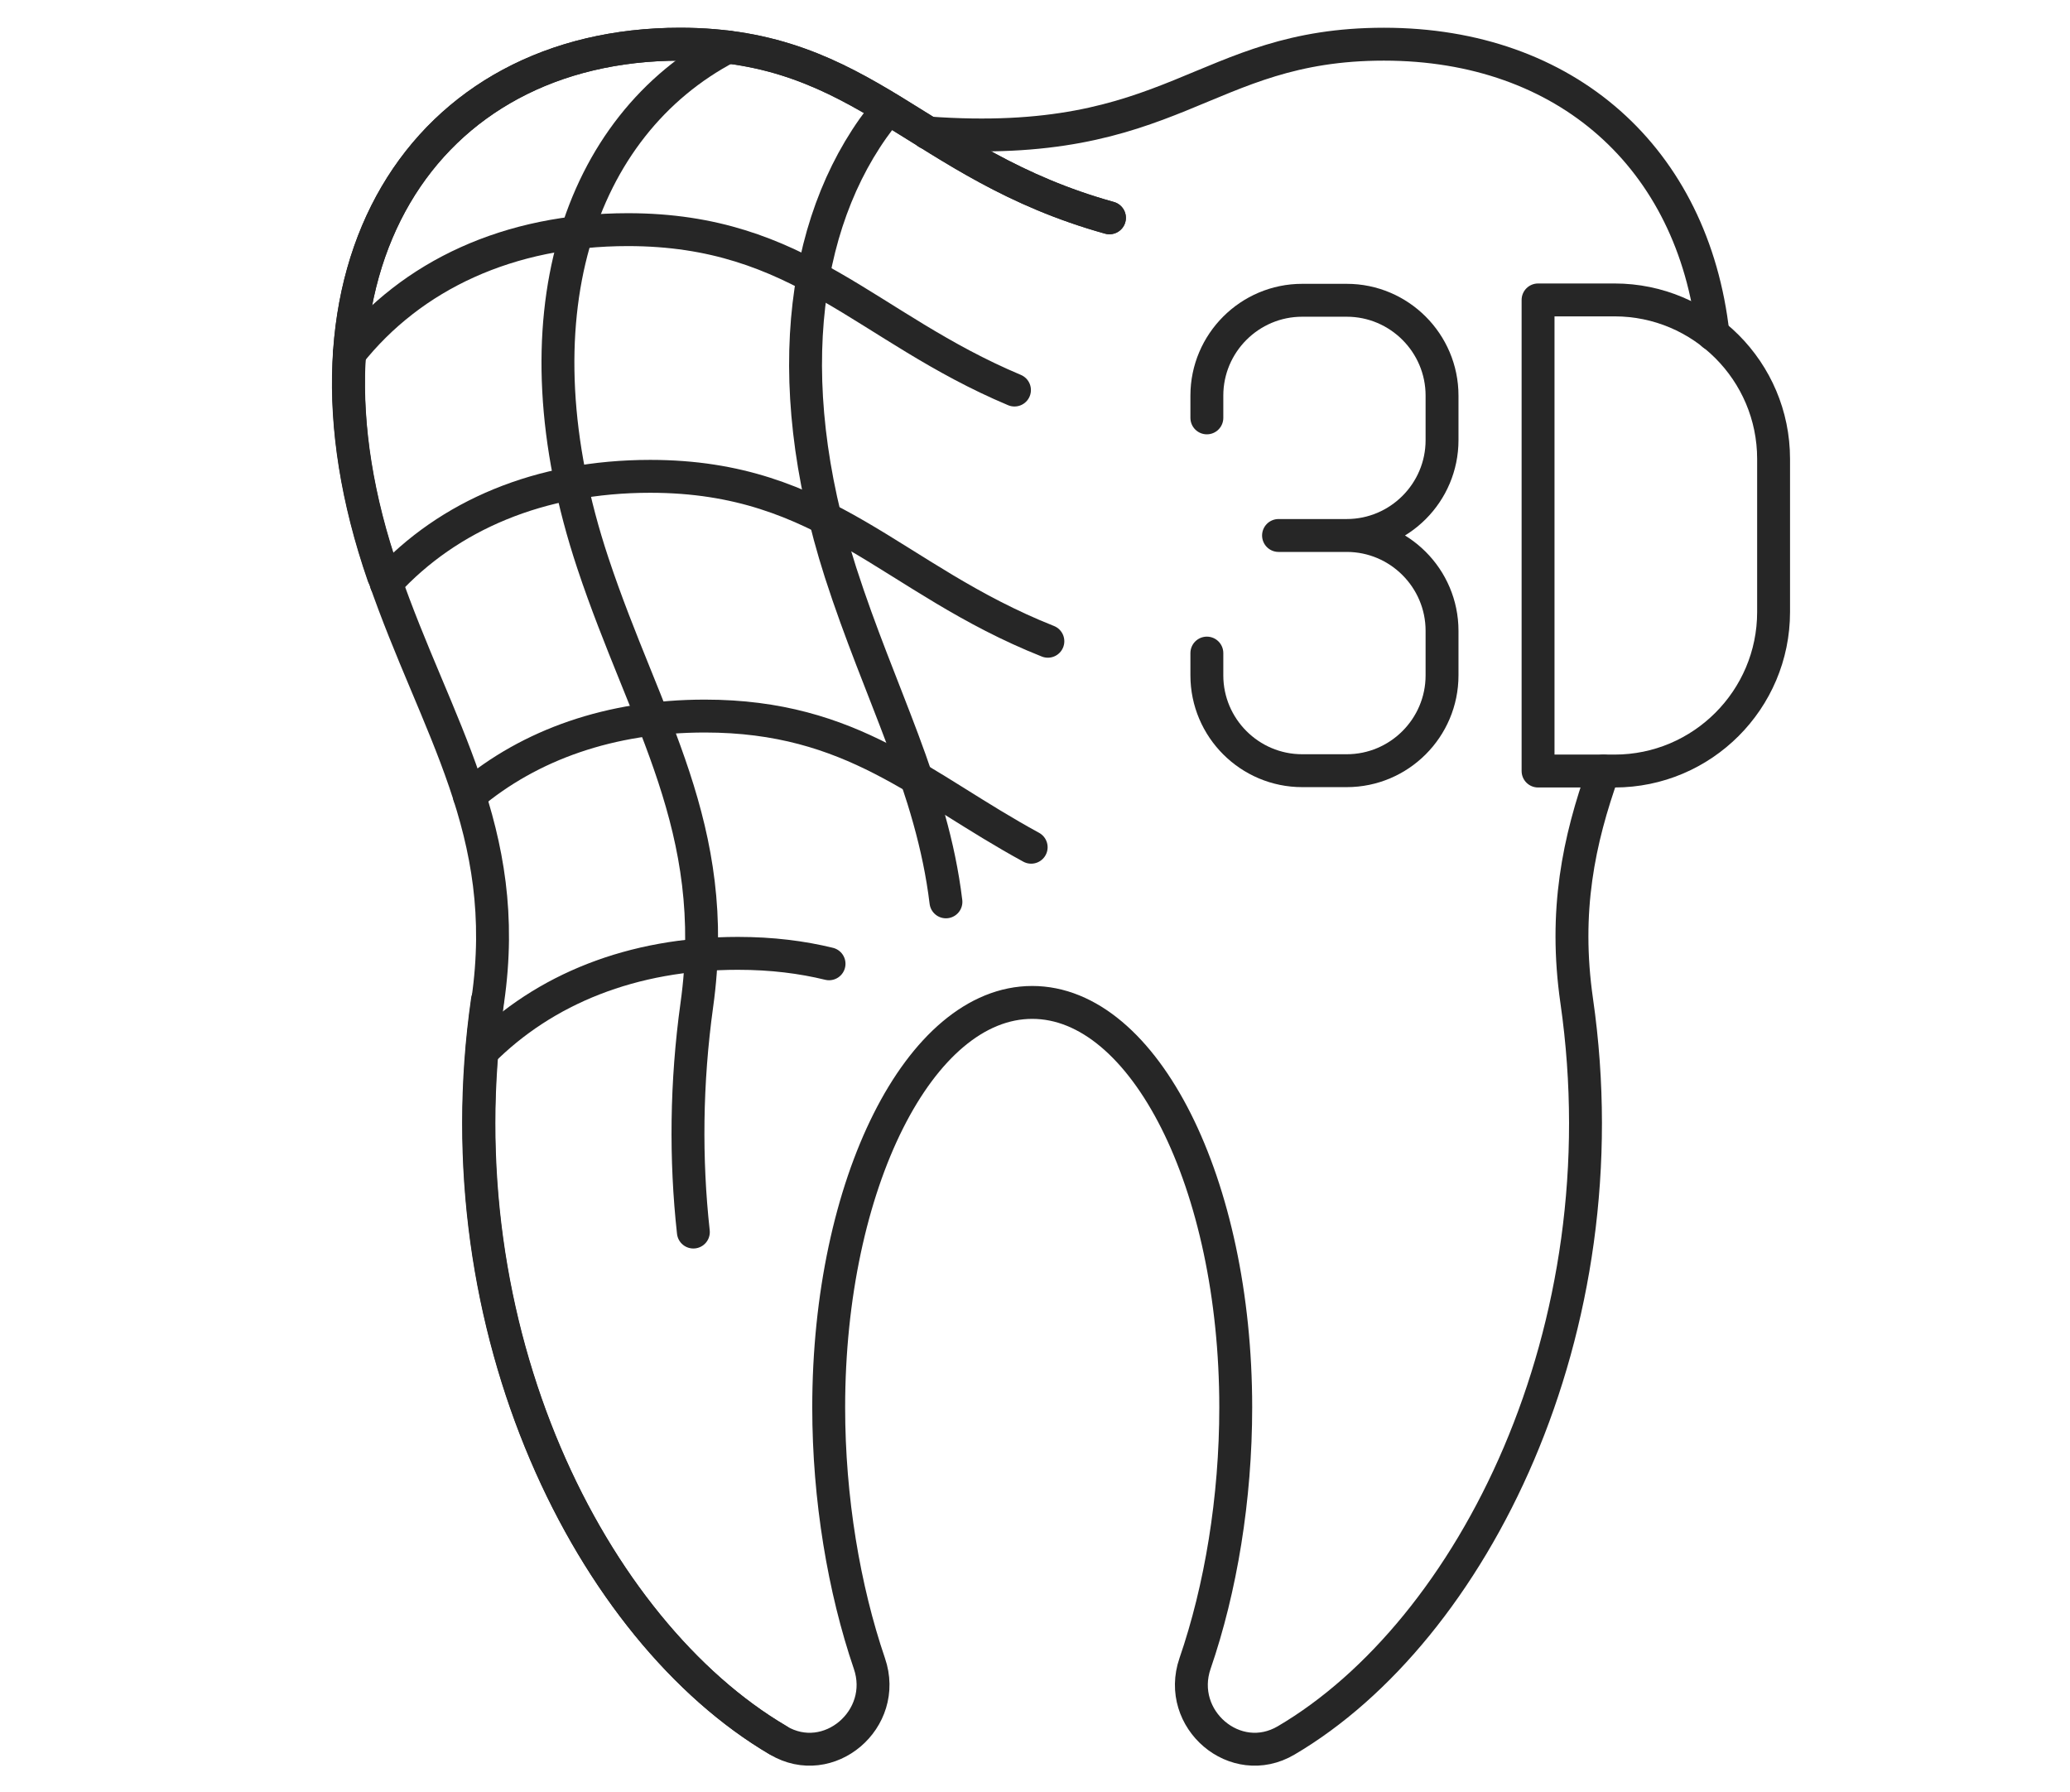 <?xml version="1.0" encoding="utf-8"?>
<!-- Generator: Adobe Illustrator 27.0.1, SVG Export Plug-In . SVG Version: 6.00 Build 0)  -->
<svg version="1.1" id="Ebene_1" xmlns="http://www.w3.org/2000/svg" xmlns:xlink="http://www.w3.org/1999/xlink" x="0px" y="0px"
	 viewBox="0 0 595 515" style="enable-background:new 0 0 595 515;" xml:space="preserve">
<style type="text/css">
	.st0{fill:none;stroke:#262626;stroke-width:9.454;stroke-linecap:round;stroke-linejoin:round;stroke-miterlimit:10;}
</style>
<g>
	<g>
		<path class="st0" d="M266.6,38.2c71.3,5.2,78.7-25.5,131.2-25.5c52.4,0,88.9,32.7,94.6,83.4"/>
		<path class="st0" d="M223.6,500.1c-53.4-31.4-97.2-117.6-83.5-212.6"/>
		<path class="st0" d="M460.9,221.6c-7.1,19.9-11.4,40.2-7.7,66c13.7,95-30.1,181.2-83.5,212.6c-14.6,8.6-31.7-6.1-26.2-22.1
			c7.4-21.5,11.7-47.4,11.7-73.6c0-64.3-26.2-116.4-58.5-116.4s-58.5,52.1-58.5,116.4c0,26.2,4.4,52.2,11.7,73.6
			c5.5,16-11.7,30.7-26.2,22.1c-53.4-31.4-97.2-117.6-83.5-212.6c7.1-48.9-14.8-78.3-29.9-122.1C79.6,77.2,121.9,12.7,195.5,12.7
			c53.4,0,68.4,34.6,123.4,49.9"/>
		<path class="st0" d="M110.2,165.5C79.6,77.2,121.9,12.7,195.5,12.7c53.4,0,68.4,34.6,123.4,49.9"/>
		<path class="st0" d="M100.4,101.7C118.3,79.1,146.3,66,180.5,66c49.7,0,68.3,28.1,111.1,46.1"/>
		<path class="st0" d="M111,167.6c17.9-19.5,44.2-30.7,75.9-30.7c50.9,0,69.2,29.5,114.3,47.4"/>
		<path class="st0" d="M134.9,228.7c17.4-14.7,40.6-22.9,67.7-22.9c42.5,0,62.2,20.5,93.8,37.7"/>
		<path class="st0" d="M138.5,302.3c17.9-18,43.2-28.3,73.6-28.3c9.8,0,18.4,1.1,26.2,3"/>
		<path class="st0" d="M199.3,354.1c-2.3-20.9-2.1-42.9,1-65.3c7.1-50.9-14.8-81.5-29.9-127C147.1,91.7,166.2,36,209.2,13.5"/>
		<path class="st0" d="M271.9,259.2c-4-33-19-59.6-30.3-94.7c-18.1-56.5-10.7-104,13.7-133.3"/>
	</g>
	<g>
		<path class="st0" d="M346.9,187.7v6.4c0,15.1,12.3,27.4,27.4,27.4h12.8c15.1,0,27.4-12.3,27.4-27.4v-12.8
			c0-15.1-12.3-27.4-27.4-27.4h-19.6h19.6c15.1,0,27.4-12.3,27.4-27.4v-12.8c0-15.1-12.3-27.4-27.4-27.4h-12.8
			c-15.1,0-27.4,12.3-27.4,27.4v6.4"/>
		<g>
			<path class="st0" d="M442.1,153.9v67.7h22c25.2,0,45.7-20.5,45.7-45.7v-22v-22c0-25.2-20.5-45.7-45.7-45.7h-22V153.9z"/>
		</g>
	</g>
</g>
<g>
</g>
<g>
</g>
<g>
</g>
<g>
</g>
<g>
</g>
<g>
</g>
<g>
</g>
<g>
</g>
<g>
</g>
<g>
</g>
<g>
</g>
</svg>
